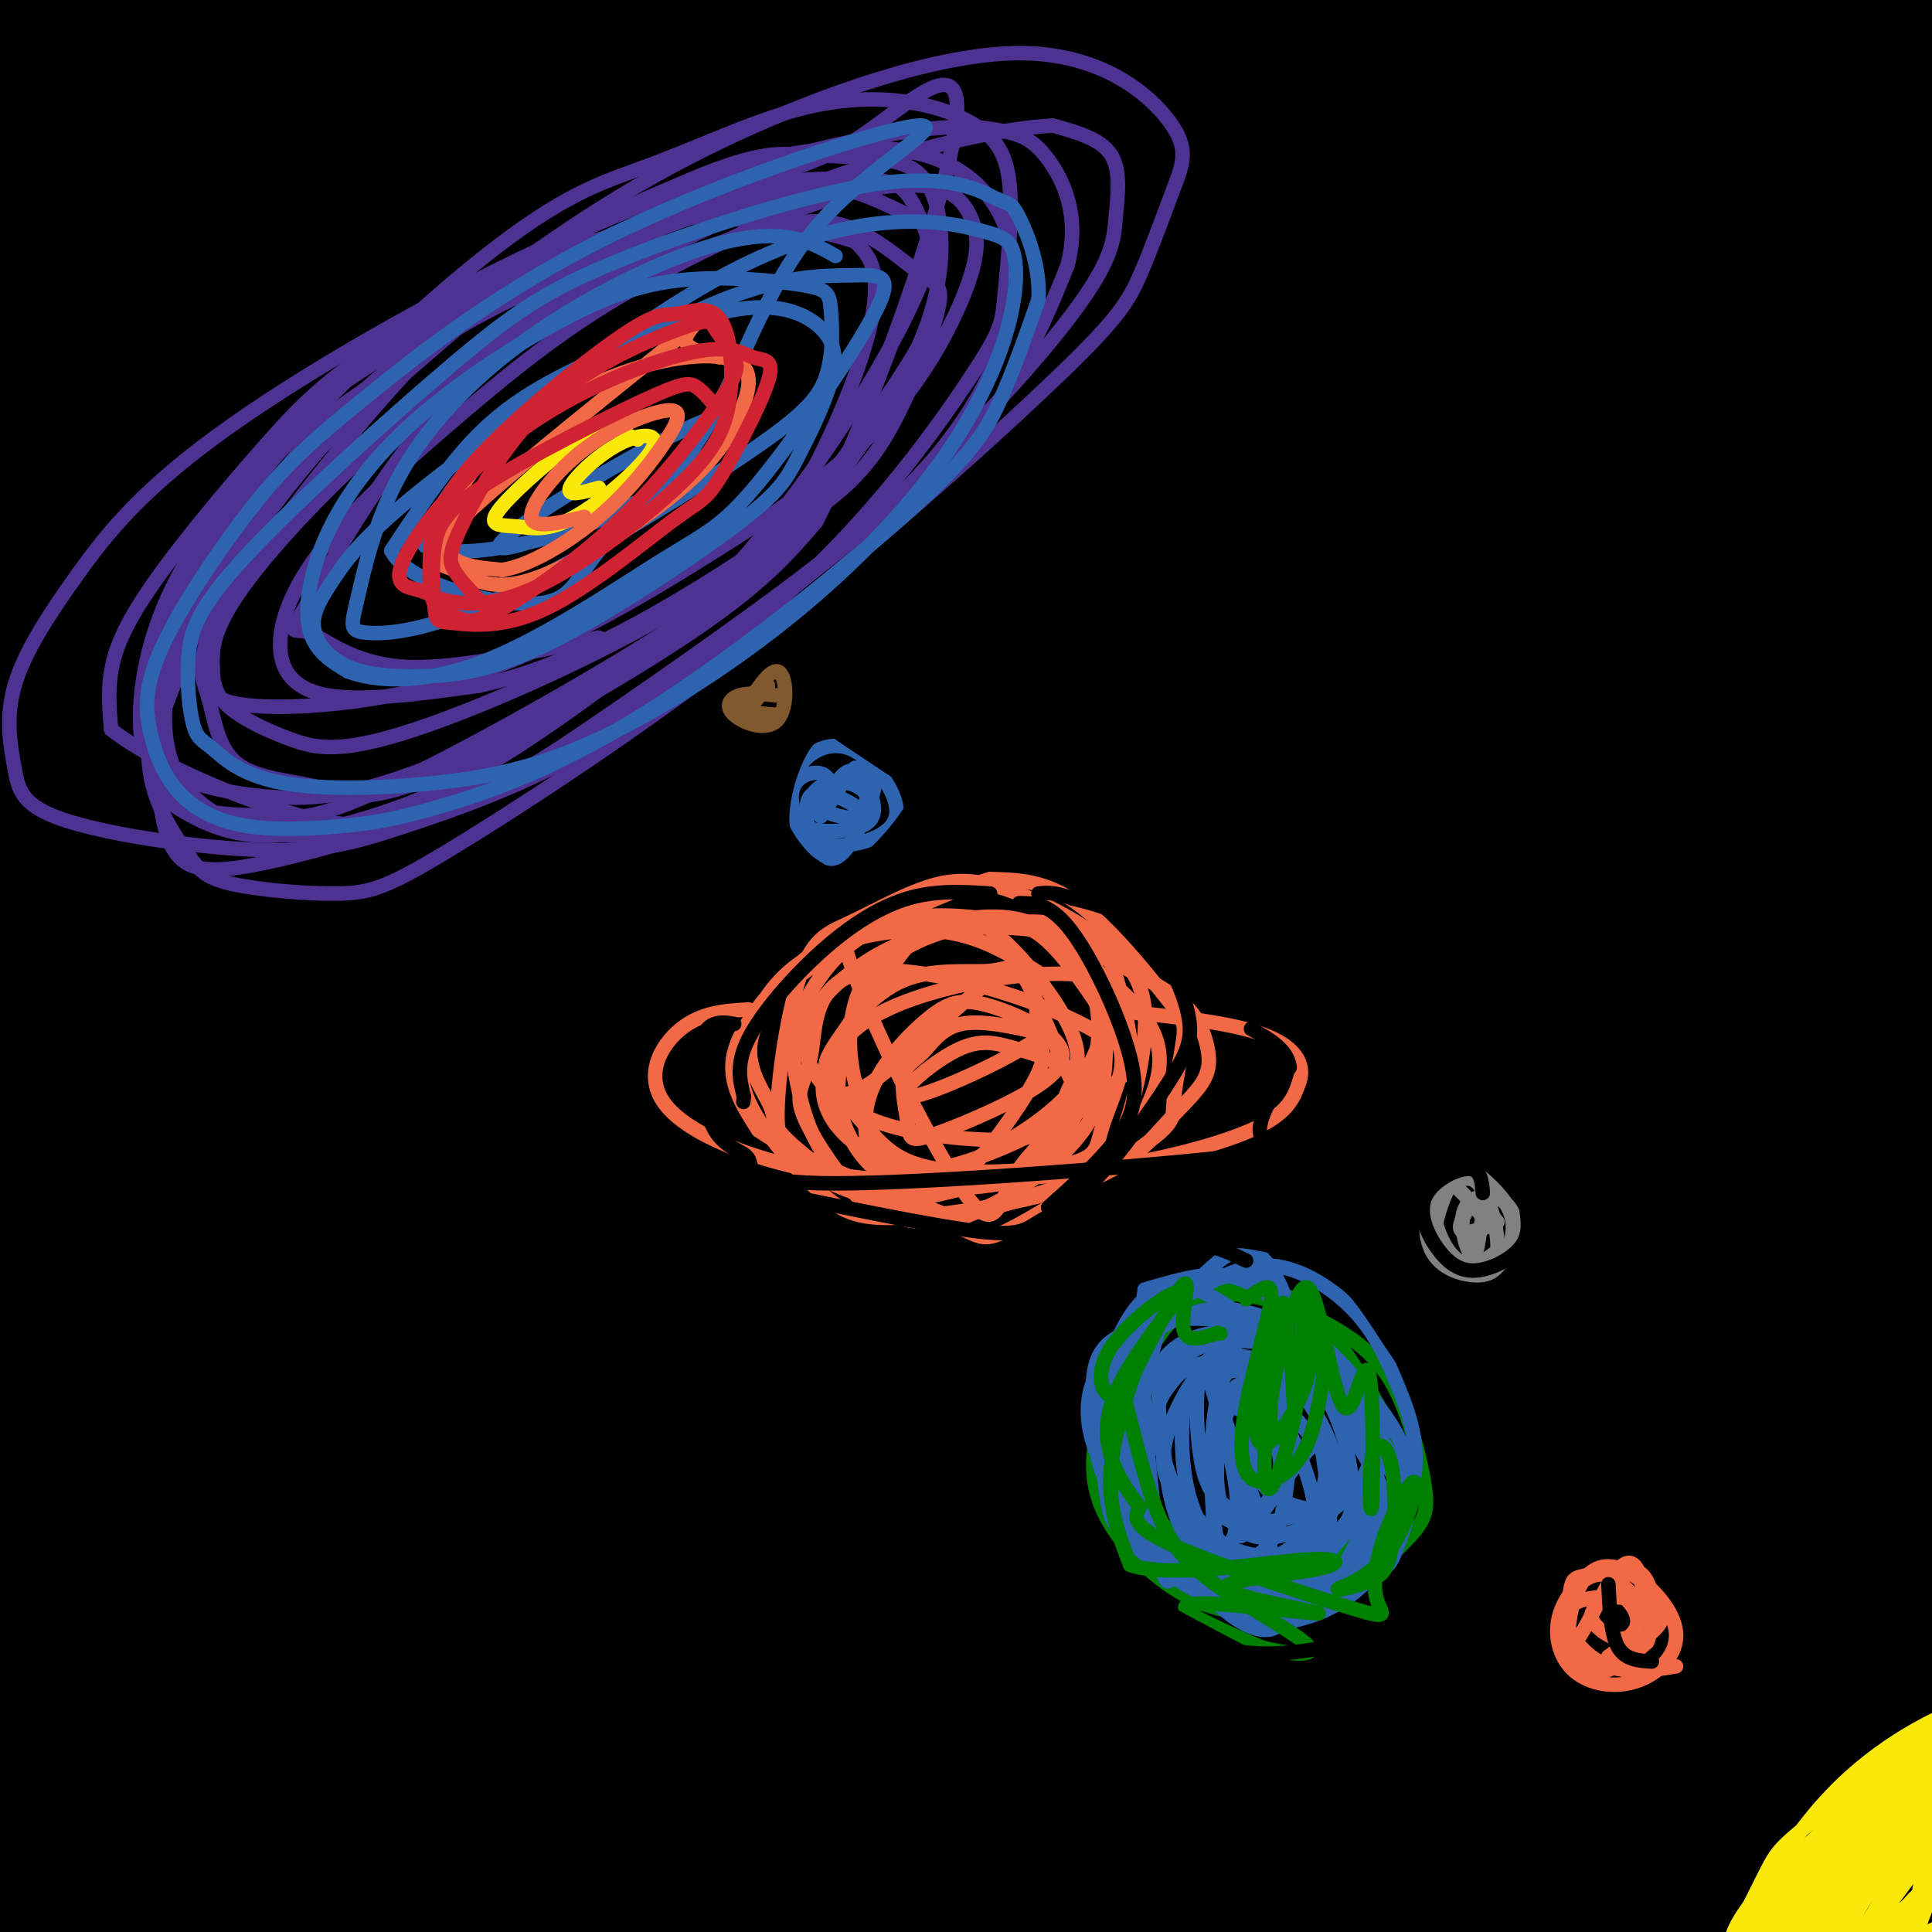 <svg viewBox='0 0 400 400' version='1.1' xmlns='http://www.w3.org/2000/svg' xmlns:xlink='http://www.w3.org/1999/xlink'><g fill='none' stroke='rgb(0,0,0)' stroke-width='28' stroke-linecap='round' stroke-linejoin='round'><path d='M21,24c0.000,0.000 11.000,-8.000 11,-8'/><path d='M18,30c-4.763,3.657 -9.526,7.315 -10,5c-0.474,-2.315 3.341,-10.601 11,-19c7.659,-8.399 19.162,-16.910 16,-13c-3.162,3.910 -20.991,20.243 -30,28c-9.009,7.757 -9.200,6.940 -10,5c-0.800,-1.940 -2.209,-5.003 2,-11c4.209,-5.997 14.037,-14.927 11,-12c-3.037,2.927 -18.938,17.712 -24,19c-5.062,1.288 0.714,-10.923 9,-21c8.286,-10.077 19.082,-18.022 18,-14c-1.082,4.022 -14.041,20.011 -27,36'/><path d='M-16,33c2.685,-1.374 22.897,-22.809 37,-33c14.103,-10.191 22.097,-9.139 32,-15c9.903,-5.861 21.713,-18.637 1,6c-20.713,24.637 -73.951,86.686 -66,87c7.951,0.314 77.089,-61.106 98,-80c20.911,-18.894 -6.405,4.740 -35,35c-28.595,30.260 -58.468,67.147 -49,60c9.468,-7.147 58.277,-58.328 83,-83c24.723,-24.672 25.362,-22.836 26,-21'/><path d='M111,-11c-29.343,33.485 -115.701,127.699 -135,148c-19.299,20.301 28.460,-33.310 79,-80c50.540,-46.690 103.861,-86.459 108,-86c4.139,0.459 -40.905,41.145 -79,81c-38.095,39.855 -69.242,78.879 -92,105c-22.758,26.121 -37.127,39.340 -3,4c34.127,-35.340 116.751,-119.240 124,-120c7.249,-0.760 -60.875,81.620 -129,164'/><path d='M-16,205c-24.155,29.736 -20.044,22.077 -7,6c13.044,-16.077 35.020,-40.571 67,-76c31.980,-35.429 73.963,-81.794 65,-63c-8.963,18.794 -68.873,102.748 -101,147c-32.127,44.252 -36.471,48.804 -33,41c3.471,-7.804 14.756,-27.962 26,-44c11.244,-16.038 22.447,-27.955 41,-51c18.553,-23.045 44.458,-57.216 25,-24c-19.458,33.216 -84.277,133.821 -97,154c-12.723,20.179 26.652,-40.067 50,-72c23.348,-31.933 30.671,-35.552 37,-39c6.329,-3.448 11.665,-6.724 17,-10'/><path d='M74,174c-20.466,40.914 -80.129,148.199 -90,172c-9.871,23.801 30.052,-35.880 59,-76c28.948,-40.120 46.922,-60.677 29,-28c-17.922,32.677 -71.741,118.589 -90,146c-18.259,27.411 -0.959,-3.678 24,-40c24.959,-36.322 57.578,-77.876 56,-72c-1.578,5.876 -37.354,59.182 -55,85c-17.646,25.818 -17.163,24.147 -20,27c-2.837,2.853 -8.995,10.230 -8,4c0.995,-6.230 9.141,-26.066 21,-48c11.859,-21.934 27.429,-45.967 43,-70'/><path d='M43,274c8.384,-16.332 7.846,-22.163 8,-27c0.154,-4.837 1.002,-8.680 -14,6c-15.002,14.680 -45.853,47.884 -60,63c-14.147,15.116 -11.590,12.143 -6,1c5.590,-11.143 14.212,-30.456 32,-57c17.788,-26.544 44.740,-60.318 53,-72c8.260,-11.682 -2.174,-1.271 -26,31c-23.826,32.271 -61.045,86.402 -62,94c-0.955,7.598 34.352,-31.339 55,-52c20.648,-20.661 26.635,-23.047 33,-24c6.365,-0.953 13.108,-0.472 23,-11c9.892,-10.528 22.932,-32.065 1,6c-21.932,38.065 -78.838,135.733 -96,167c-17.162,31.267 5.419,-3.866 28,-39'/><path d='M12,360c22.590,-26.107 65.064,-71.875 73,-80c7.936,-8.125 -18.666,21.393 -43,53c-24.334,31.607 -46.399,65.304 -47,68c-0.601,2.696 20.262,-25.608 51,-63c30.738,-37.392 71.350,-83.870 58,-59c-13.350,24.870 -80.661,121.089 -87,134c-6.339,12.911 48.293,-57.485 83,-99c34.707,-41.515 49.488,-54.147 38,-34c-11.488,20.147 -49.244,73.074 -87,126'/><path d='M51,406c-4.625,9.343 27.313,-30.298 59,-66c31.687,-35.702 63.122,-67.465 43,-39c-20.122,28.465 -91.801,117.160 -79,111c12.801,-6.160 110.082,-107.173 118,-108c7.918,-0.827 -73.527,98.531 -82,115c-8.473,16.469 56.027,-49.951 91,-84c34.973,-34.049 40.421,-35.728 35,-26c-5.421,9.728 -21.710,30.864 -38,52'/><path d='M198,361c-18.874,24.301 -47.061,59.054 -43,58c4.061,-1.054 40.368,-37.915 68,-61c27.632,-23.085 46.587,-32.395 65,-47c18.413,-14.605 36.282,-34.506 6,-3c-30.282,31.506 -108.716,114.418 -106,119c2.716,4.582 86.581,-69.167 125,-100c38.419,-30.833 31.391,-18.749 37,-22c5.609,-3.251 23.856,-21.837 1,3c-22.856,24.837 -86.816,93.096 -105,114c-18.184,20.904 9.408,-5.548 37,-32'/><path d='M283,390c33.972,-29.330 100.403,-86.656 94,-72c-6.403,14.656 -85.639,101.296 -100,118c-14.361,16.704 36.154,-36.526 60,-60c23.846,-23.474 21.022,-17.193 37,-29c15.978,-11.807 50.756,-41.703 36,-21c-14.756,20.703 -79.048,92.006 -94,108c-14.952,15.994 19.436,-23.321 42,-45c22.564,-21.679 33.306,-25.721 46,-34c12.694,-8.279 27.341,-20.794 18,-9c-9.341,11.794 -42.671,47.897 -76,84'/><path d='M346,430c-3.945,4.950 24.193,-24.676 48,-46c23.807,-21.324 43.282,-34.346 32,-23c-11.282,11.346 -53.321,47.061 -68,56c-14.679,8.939 -1.999,-8.899 19,-33c20.999,-24.101 50.316,-54.465 64,-69c13.684,-14.535 11.737,-13.242 8,-13c-3.737,0.242 -9.262,-0.569 -14,0c-4.738,0.569 -8.690,2.516 -29,17c-20.310,14.484 -56.978,41.505 -73,52c-16.022,10.495 -11.396,4.464 -11,2c0.396,-2.464 -3.437,-1.360 -1,-8c2.437,-6.640 11.145,-21.022 14,-28c2.855,-6.978 -0.142,-6.551 20,-27c20.142,-20.449 63.423,-61.775 76,-77c12.577,-15.225 -5.549,-4.350 -27,12c-21.451,16.350 -46.225,38.175 -71,60'/><path d='M333,305c-22.476,20.254 -43.166,40.887 -34,31c9.166,-9.887 48.189,-50.296 67,-68c18.811,-17.704 17.412,-12.704 38,-28c20.588,-15.296 63.165,-50.886 41,-21c-22.165,29.886 -109.070,125.250 -133,151c-23.930,25.750 15.116,-18.113 37,-41c21.884,-22.887 26.607,-24.798 45,-39c18.393,-14.202 50.456,-40.695 35,-23c-15.456,17.695 -78.432,79.578 -103,100c-24.568,20.422 -10.730,-0.617 17,-30c27.730,-29.383 69.351,-67.109 82,-80c12.649,-12.891 -3.676,-0.945 -20,11'/><path d='M405,268c-24.834,21.701 -76.920,70.452 -99,90c-22.080,19.548 -14.155,9.892 -8,0c6.155,-9.892 10.541,-20.019 18,-34c7.459,-13.981 17.992,-31.816 45,-57c27.008,-25.184 70.490,-57.718 79,-66c8.510,-8.282 -17.951,7.687 -44,26c-26.049,18.313 -51.687,38.970 -81,66c-29.313,27.030 -62.301,60.432 -61,58c1.301,-2.432 36.892,-40.700 65,-68c28.108,-27.300 48.733,-43.634 76,-62c27.267,-18.366 61.174,-38.763 66,-42c4.826,-3.237 -19.431,10.688 -36,20c-16.569,9.312 -25.452,14.011 -61,46c-35.548,31.989 -97.763,91.266 -124,116c-26.237,24.734 -16.496,14.924 -5,1c11.496,-13.924 24.748,-31.962 38,-50'/><path d='M273,312c27.247,-29.645 76.363,-78.757 115,-110c38.637,-31.243 66.793,-44.618 62,-41c-4.793,3.618 -42.535,24.229 -64,35c-21.465,10.771 -26.653,11.703 -71,56c-44.347,44.297 -127.854,131.961 -136,137c-8.146,5.039 59.068,-72.546 97,-113c37.932,-40.454 46.583,-43.777 58,-52c11.417,-8.223 25.601,-21.347 54,-40c28.399,-18.653 71.014,-42.835 59,-33c-12.014,9.835 -78.657,53.687 -127,90c-48.343,36.313 -78.388,65.087 -94,79c-15.612,13.913 -16.793,12.966 -21,16c-4.207,3.034 -11.440,10.047 -5,0c6.440,-10.047 26.554,-37.156 50,-63c23.446,-25.844 50.223,-50.422 77,-75'/><path d='M327,198c30.995,-25.625 69.981,-52.189 106,-75c36.019,-22.811 69.070,-41.869 32,-15c-37.070,26.869 -144.262,99.666 -201,141c-56.738,41.334 -63.021,51.204 -66,56c-2.979,4.796 -2.654,4.517 9,-6c11.654,-10.517 34.637,-31.273 57,-52c22.363,-20.727 44.107,-41.426 88,-70c43.893,-28.574 109.935,-65.022 112,-66c2.065,-0.978 -59.849,33.513 -121,75c-61.151,41.487 -121.540,89.969 -154,116c-32.460,26.031 -36.991,29.610 -22,12c14.991,-17.610 49.503,-56.411 74,-81c24.497,-24.589 38.980,-34.966 56,-48c17.020,-13.034 36.577,-28.724 62,-46c25.423,-17.276 56.711,-36.138 88,-55'/><path d='M447,84c3.986,-2.057 -30.049,20.302 -49,33c-18.951,12.698 -22.818,15.737 -73,58c-50.182,42.263 -146.679,123.750 -170,142c-23.321,18.250 26.534,-26.738 66,-62c39.466,-35.262 68.543,-60.799 103,-87c34.457,-26.201 74.295,-53.064 104,-71c29.705,-17.936 49.279,-26.943 44,-24c-5.279,2.943 -35.411,17.837 -67,35c-31.589,17.163 -64.636,36.596 -118,76c-53.364,39.404 -127.045,98.780 -133,100c-5.955,1.220 55.816,-55.714 97,-93c41.184,-37.286 61.780,-54.923 97,-79c35.220,-24.077 85.063,-54.593 102,-65c16.937,-10.407 0.969,-0.703 -15,9'/><path d='M435,56c-33.443,22.234 -109.551,73.321 -178,125c-68.449,51.679 -129.240,103.952 -132,104c-2.760,0.048 52.512,-52.127 90,-86c37.488,-33.873 57.193,-49.443 79,-66c21.807,-16.557 45.715,-34.099 82,-57c36.285,-22.901 84.947,-51.159 69,-41c-15.947,10.159 -96.502,58.735 -133,80c-36.498,21.265 -28.937,15.217 -70,49c-41.063,33.783 -130.749,107.395 -134,106c-3.251,-1.395 79.933,-77.797 132,-122c52.067,-44.203 73.018,-56.209 90,-67c16.982,-10.791 29.995,-20.369 50,-32c20.005,-11.631 47.003,-25.316 74,-39'/><path d='M454,10c-22.563,15.656 -115.970,74.296 -159,101c-43.030,26.704 -35.682,21.470 -74,54c-38.318,32.530 -122.302,102.822 -135,110c-12.698,7.178 45.891,-48.758 87,-86c41.109,-37.242 64.739,-55.790 83,-71c18.261,-15.210 31.154,-27.081 72,-53c40.846,-25.919 109.645,-65.885 107,-65c-2.645,0.885 -76.734,42.623 -165,107c-88.266,64.377 -190.709,151.394 -201,158c-10.291,6.606 71.572,-67.198 116,-106c44.428,-38.802 51.423,-42.600 67,-54c15.577,-11.400 39.736,-30.400 67,-49c27.264,-18.600 57.632,-36.800 88,-55'/><path d='M407,1c-1.053,-0.763 -47.685,24.831 -91,52c-43.315,27.169 -83.313,55.914 -125,87c-41.687,31.086 -85.061,64.512 -108,82c-22.939,17.488 -25.441,19.039 -7,1c18.441,-18.039 57.824,-55.667 84,-79c26.176,-23.333 39.145,-32.372 62,-48c22.855,-15.628 55.598,-37.844 105,-67c49.402,-29.156 115.464,-65.252 58,-26c-57.464,39.252 -238.454,153.851 -304,194c-65.546,40.149 -15.647,5.848 22,-24c37.647,-29.848 63.042,-55.242 98,-84c34.958,-28.758 79.479,-60.879 124,-93'/><path d='M325,-4c12.374,-11.004 -18.691,7.986 -86,57c-67.309,49.014 -170.862,128.050 -182,132c-11.138,3.950 70.140,-67.188 130,-114c59.860,-46.812 98.301,-69.298 105,-74c6.699,-4.702 -18.345,8.381 -28,13c-9.655,4.619 -3.922,0.773 -46,29c-42.078,28.227 -131.967,88.526 -165,109c-33.033,20.474 -9.211,1.124 18,-24c27.211,-25.124 57.809,-56.023 90,-82c32.191,-25.977 65.974,-47.032 75,-54c9.026,-6.968 -6.707,0.152 -34,17c-27.293,16.848 -66.147,43.424 -105,70'/><path d='M97,75c-28.906,17.816 -48.670,27.357 -54,28c-5.330,0.643 3.776,-7.613 8,-13c4.224,-5.387 3.567,-7.906 37,-33c33.433,-25.094 100.956,-72.762 100,-72c-0.956,0.762 -70.390,49.956 -102,72c-31.610,22.044 -25.394,16.940 -12,5c13.394,-11.940 33.966,-30.714 52,-44c18.034,-13.286 33.528,-21.082 41,-25c7.472,-3.918 6.920,-3.957 12,-7c5.080,-3.043 15.791,-9.088 -5,9c-20.791,18.088 -73.083,60.311 -71,65c2.083,4.689 58.542,-28.155 115,-61'/><path d='M218,-1c25.419,-12.855 31.466,-14.493 3,10c-28.466,24.493 -91.445,75.117 -111,89c-19.555,13.883 4.315,-8.975 52,-41c47.685,-32.025 119.186,-73.217 125,-72c5.814,1.217 -54.060,44.844 -92,73c-37.940,28.156 -53.945,40.840 -25,25c28.945,-15.840 102.841,-60.205 139,-81c36.159,-20.795 34.581,-18.022 45,-21c10.419,-2.978 32.834,-11.708 21,-2c-11.834,9.708 -57.917,37.854 -104,66'/><path d='M271,45c-17.468,11.504 -9.136,7.264 -7,5c2.136,-2.264 -1.922,-2.551 23,-14c24.922,-11.449 78.824,-34.058 93,-40c14.176,-5.942 -11.376,4.785 -26,12c-14.624,7.215 -18.321,10.919 -17,13c1.321,2.081 7.661,2.541 14,3'/></g>
<g fill='none' stroke='rgb(77,50,146)' stroke-width='3' stroke-linecap='round' stroke-linejoin='round'><path d='M138,54c-1.206,-1.343 -2.412,-2.686 -9,-1c-6.588,1.686 -18.557,6.401 -29,12c-10.443,5.599 -19.361,12.084 -25,16c-5.639,3.916 -8.000,5.265 -15,15c-7.000,9.735 -18.639,27.856 -24,39c-5.361,11.144 -4.445,15.311 -4,19c0.445,3.689 0.420,6.898 1,9c0.580,2.102 1.764,3.095 5,5c3.236,1.905 8.525,4.721 16,5c7.475,0.279 17.137,-1.979 26,-5c8.863,-3.021 16.928,-6.807 28,-14c11.072,-7.193 25.152,-17.795 35,-26c9.848,-8.205 15.464,-14.014 21,-23c5.536,-8.986 10.990,-21.150 14,-30c3.010,-8.850 3.574,-14.386 3,-18c-0.574,-3.614 -2.287,-5.307 -4,-7'/><path d='M177,50c-6.923,-2.376 -22.230,-4.816 -31,-5c-8.770,-0.184 -11.002,1.887 -15,3c-3.998,1.113 -9.760,1.267 -21,7c-11.240,5.733 -27.956,17.045 -37,23c-9.044,5.955 -10.415,6.551 -16,13c-5.585,6.449 -15.384,18.749 -21,30c-5.616,11.251 -7.048,21.452 -7,28c0.048,6.548 1.578,9.442 8,12c6.422,2.558 17.738,4.780 28,4c10.262,-0.780 19.471,-4.562 26,-7c6.529,-2.438 10.380,-3.530 19,-8c8.620,-4.470 22.011,-12.317 35,-25c12.989,-12.683 25.577,-30.202 34,-44c8.423,-13.798 12.680,-23.874 14,-29c1.320,-5.126 -0.299,-5.303 -4,-7c-3.701,-1.697 -9.486,-4.913 -15,-6c-5.514,-1.087 -10.757,-0.043 -16,1'/><path d='M158,40c-11.868,3.562 -33.537,11.966 -44,16c-10.463,4.034 -9.719,3.697 -17,10c-7.281,6.303 -22.587,19.244 -32,28c-9.413,8.756 -12.935,13.325 -17,19c-4.065,5.675 -8.674,12.454 -12,21c-3.326,8.546 -5.369,18.859 -4,25c1.369,6.141 6.152,8.110 11,9c4.848,0.890 9.763,0.701 14,1c4.237,0.299 7.797,1.087 23,-6c15.203,-7.087 42.049,-22.049 59,-33c16.951,-10.951 24.007,-17.890 32,-28c7.993,-10.110 16.923,-23.391 21,-35c4.077,-11.609 3.302,-21.545 1,-27c-2.302,-5.455 -6.131,-6.430 -11,-7c-4.869,-0.570 -10.779,-0.735 -16,-1c-5.221,-0.265 -9.754,-0.630 -25,6c-15.246,6.630 -41.207,20.254 -57,30c-15.793,9.746 -21.419,15.612 -28,23c-6.581,7.388 -14.118,16.297 -20,24c-5.882,7.703 -10.109,14.201 -12,20c-1.891,5.799 -1.445,10.900 -1,16'/><path d='M23,151c8.644,7.000 30.754,16.502 44,19c13.246,2.498 17.628,-2.006 22,-4c4.372,-1.994 8.735,-1.478 22,-8c13.265,-6.522 35.434,-20.081 53,-36c17.566,-15.919 30.531,-34.199 37,-44c6.469,-9.801 6.442,-11.122 7,-17c0.558,-5.878 1.700,-16.314 1,-23c-0.700,-6.686 -3.243,-9.623 -7,-12c-3.757,-2.377 -8.727,-4.195 -15,-5c-6.273,-0.805 -13.849,-0.597 -23,2c-9.151,2.597 -19.876,7.585 -29,11c-9.124,3.415 -16.647,5.259 -32,17c-15.353,11.741 -38.537,33.379 -52,51c-13.463,17.621 -17.203,31.224 -19,41c-1.797,9.776 -1.649,15.724 0,21c1.649,5.276 4.798,9.880 7,13c2.202,3.120 3.458,4.754 9,6c5.542,1.246 15.372,2.102 22,2c6.628,-0.102 10.055,-1.161 23,-9c12.945,-7.839 35.408,-22.457 56,-38c20.592,-15.543 39.312,-32.012 51,-46c11.688,-13.988 16.344,-25.494 21,-37'/><path d='M221,55c2.748,-10.369 -0.883,-17.793 -4,-22c-3.117,-4.207 -5.720,-5.197 -10,-6c-4.280,-0.803 -10.238,-1.420 -24,1c-13.762,2.420 -35.328,7.875 -61,19c-25.672,11.125 -55.451,27.918 -74,41c-18.549,13.082 -25.868,22.451 -32,31c-6.132,8.549 -11.076,16.277 -13,23c-1.924,6.723 -0.828,12.441 0,17c0.828,4.559 1.387,7.959 11,11c9.613,3.041 28.282,5.725 41,6c12.718,0.275 19.487,-1.857 29,-5c9.513,-3.143 21.769,-7.296 36,-15c14.231,-7.704 30.436,-18.961 49,-34c18.564,-15.039 39.485,-33.862 51,-45c11.515,-11.138 13.623,-14.590 16,-20c2.377,-5.410 5.023,-12.779 7,-18c1.977,-5.221 3.285,-8.296 -1,-14c-4.285,-5.704 -14.164,-14.037 -31,-14c-16.836,0.037 -40.629,8.445 -59,17c-18.371,8.555 -31.320,17.256 -41,24c-9.680,6.744 -16.089,11.529 -24,19c-7.911,7.471 -17.322,17.627 -25,27c-7.678,9.373 -13.622,17.964 -18,26c-4.378,8.036 -7.189,15.518 -10,23'/><path d='M34,147c-1.858,9.225 -1.504,20.786 1,27c2.504,6.214 7.159,7.081 18,5c10.841,-2.081 27.867,-7.110 40,-12c12.133,-4.890 19.372,-9.643 33,-19c13.628,-9.357 33.646,-23.320 47,-34c13.354,-10.680 20.044,-18.078 25,-25c4.956,-6.922 8.179,-13.370 10,-20c1.821,-6.630 2.240,-13.444 1,-19c-1.240,-5.556 -4.138,-9.854 -8,-13c-3.862,-3.146 -8.687,-5.141 -15,-6c-6.313,-0.859 -14.112,-0.584 -23,1c-8.888,1.584 -18.864,4.475 -29,9c-10.136,4.525 -20.431,10.684 -31,18c-10.569,7.316 -21.413,15.789 -31,25c-9.587,9.211 -17.918,19.161 -24,28c-6.082,8.839 -9.916,16.567 -12,24c-2.084,7.433 -2.419,14.572 -1,20c1.419,5.428 4.592,9.144 9,12c4.408,2.856 10.049,4.853 17,5c6.951,0.147 15.210,-1.556 22,-3c6.790,-1.444 12.112,-2.630 28,-12c15.888,-9.370 42.343,-26.925 64,-45c21.657,-18.075 38.516,-36.670 47,-48c8.484,-11.330 8.592,-15.397 9,-20c0.408,-4.603 1.117,-9.744 -1,-13c-2.117,-3.256 -7.058,-4.628 -12,-6'/><path d='M218,26c-10.276,0.457 -29.967,4.598 -52,13c-22.033,8.402 -46.407,21.065 -67,36c-20.593,14.935 -37.406,32.141 -46,43c-8.594,10.859 -8.968,15.369 -9,19c-0.032,3.631 0.277,6.383 3,9c2.723,2.617 7.858,5.100 13,7c5.142,1.900 10.289,3.218 26,-2c15.711,-5.218 41.986,-16.973 59,-28c17.014,-11.027 24.768,-21.327 31,-30c6.232,-8.673 10.942,-15.720 14,-21c3.058,-5.280 4.465,-8.792 4,-14c-0.465,-5.208 -2.802,-12.110 -5,-16c-2.198,-3.890 -4.256,-4.767 -11,-5c-6.744,-0.233 -18.172,0.179 -29,3c-10.828,2.821 -21.055,8.051 -30,12c-8.945,3.949 -16.610,6.616 -30,20c-13.390,13.384 -32.507,37.485 -41,51c-8.493,13.515 -6.362,16.445 -5,21c1.362,4.555 1.956,10.734 6,14c4.044,3.266 11.538,3.618 17,5c5.462,1.382 8.894,3.795 23,-2c14.106,-5.795 38.888,-19.799 54,-30c15.112,-10.201 20.556,-16.601 26,-23'/><path d='M169,108c11.513,-22.497 27.296,-67.241 29,-83c1.704,-15.759 -10.672,-2.533 -21,4c-10.328,6.533 -18.608,6.372 -36,16c-17.392,9.628 -43.896,29.043 -62,45c-18.104,15.957 -27.808,28.455 -32,36c-4.192,7.545 -2.872,10.138 -3,13c-0.128,2.862 -1.702,5.995 7,7c8.702,1.005 27.681,-0.117 46,-6c18.319,-5.883 35.976,-16.525 48,-24c12.024,-7.475 18.413,-11.783 25,-17c6.587,-5.217 13.371,-11.345 19,-19c5.629,-7.655 10.104,-16.838 12,-23c1.896,-6.162 1.213,-9.302 0,-12c-1.213,-2.698 -2.955,-4.952 -7,-6c-4.045,-1.048 -10.392,-0.889 -18,1c-7.608,1.889 -16.478,5.508 -26,10c-9.522,4.492 -19.697,9.858 -29,16c-9.303,6.142 -17.736,13.060 -27,21c-9.264,7.940 -19.359,16.901 -26,25c-6.641,8.099 -9.826,15.334 -10,21c-0.174,5.666 2.665,9.762 10,11c7.335,1.238 19.168,-0.381 31,-2'/><path d='M99,142c10.589,-2.226 21.560,-6.792 33,-13c11.440,-6.208 23.348,-14.058 32,-20c8.652,-5.942 14.046,-9.976 19,-18c4.954,-8.024 9.466,-20.038 11,-26c1.534,-5.962 0.090,-5.873 -3,-8c-3.090,-2.127 -7.825,-6.471 -13,-9c-5.175,-2.529 -10.790,-3.243 -22,0c-11.210,3.243 -28.015,10.444 -41,18c-12.985,7.556 -22.151,15.467 -31,27c-8.849,11.533 -17.382,26.689 -21,33c-3.618,6.311 -2.320,3.776 1,5c3.320,1.224 8.663,6.207 19,7c10.337,0.793 25.669,-2.603 41,-6'/></g>
<g fill='none' stroke='rgb(45,99,175)' stroke-width='3' stroke-linecap='round' stroke-linejoin='round'><path d='M173,53c-3.087,-1.764 -6.175,-3.529 -11,-4c-4.825,-0.471 -11.388,0.351 -21,4c-9.612,3.649 -22.275,10.126 -33,18c-10.725,7.874 -19.514,17.146 -25,27c-5.486,9.854 -7.669,20.290 -9,26c-1.331,5.710 -1.810,6.694 2,7c3.810,0.306 11.908,-0.067 27,-7c15.092,-6.933 37.178,-20.427 50,-29c12.822,-8.573 16.380,-12.226 18,-17c1.620,-4.774 1.303,-10.669 1,-14c-0.303,-3.331 -0.590,-4.097 -6,-5c-5.410,-0.903 -15.943,-1.945 -25,-1c-9.057,0.945 -16.640,3.875 -26,9c-9.360,5.125 -20.499,12.446 -29,20c-8.501,7.554 -14.366,15.341 -18,23c-3.634,7.659 -5.038,15.188 -4,20c1.038,4.812 4.519,6.906 8,9'/><path d='M72,139c5.555,2.097 15.443,2.839 28,-2c12.557,-4.839 27.784,-15.258 37,-21c9.216,-5.742 12.420,-6.805 20,-16c7.580,-9.195 19.537,-26.521 24,-35c4.463,-8.479 1.433,-8.109 -5,-8c-6.433,0.109 -16.269,-0.041 -33,8c-16.731,8.041 -40.356,24.275 -54,35c-13.644,10.725 -17.307,15.941 -20,20c-2.693,4.059 -4.416,6.963 -4,10c0.416,3.037 2.971,6.209 7,8c4.029,1.791 9.532,2.202 16,2c6.468,-0.202 13.900,-1.017 26,-7c12.100,-5.983 28.868,-17.136 38,-24c9.132,-6.864 10.627,-9.440 13,-14c2.373,-4.560 5.623,-11.104 7,-16c1.377,-4.896 0.880,-8.143 -2,-11c-2.880,-2.857 -8.143,-5.322 -17,-4c-8.857,1.322 -21.308,6.433 -31,11c-9.692,4.567 -16.626,8.591 -23,15c-6.374,6.409 -12.187,15.205 -18,24'/><path d='M81,114c3.232,6.619 20.311,11.168 29,11c8.689,-0.168 8.988,-5.053 14,-11c5.012,-5.947 14.736,-12.957 22,-25c7.264,-12.043 12.070,-29.119 23,-42c10.930,-12.881 27.986,-21.569 21,-21c-6.986,0.569 -38.015,10.393 -62,22c-23.985,11.607 -40.925,24.997 -52,34c-11.075,9.003 -16.284,13.618 -23,22c-6.716,8.382 -14.939,20.531 -19,29c-4.061,8.469 -3.960,13.258 -3,18c0.960,4.742 2.781,9.436 6,13c3.219,3.564 7.838,5.997 14,7c6.162,1.003 13.867,0.576 20,0c6.133,-0.576 10.693,-1.301 20,-4c9.307,-2.699 23.361,-7.373 42,-19c18.639,-11.627 41.864,-30.207 55,-42c13.136,-11.793 16.182,-16.798 19,-23c2.818,-6.202 5.409,-13.601 8,-21'/><path d='M215,62c0.451,-6.960 -2.420,-13.860 -4,-17c-1.580,-3.140 -1.867,-2.521 -5,-4c-3.133,-1.479 -9.110,-5.058 -24,-3c-14.890,2.058 -38.692,9.753 -54,16c-15.308,6.247 -22.122,11.048 -35,22c-12.878,10.952 -31.821,28.056 -42,39c-10.179,10.944 -11.596,15.728 -12,21c-0.404,5.272 0.204,11.032 1,14c0.796,2.968 1.781,3.144 4,5c2.219,1.856 5.672,5.394 14,7c8.328,1.606 21.531,1.281 33,0c11.469,-1.281 21.206,-3.519 33,-9c11.794,-5.481 25.647,-14.205 38,-24c12.353,-9.795 23.205,-20.661 31,-31c7.795,-10.339 12.533,-20.152 15,-28c2.467,-7.848 2.664,-13.730 2,-17c-0.664,-3.270 -2.189,-3.926 -6,-5c-3.811,-1.074 -9.908,-2.566 -19,-2c-9.092,0.566 -21.179,3.191 -37,12c-15.821,8.809 -35.378,23.803 -46,34c-10.622,10.197 -12.311,15.599 -14,21'/><path d='M88,113c5.356,3.041 25.745,0.145 42,-8c16.255,-8.145 28.376,-21.539 19,-19c-9.376,2.539 -40.250,21.011 -45,26c-4.750,4.989 16.625,-3.506 38,-12'/></g>
<g fill='none' stroke='rgb(250,232,11)' stroke-width='3' stroke-linecap='round' stroke-linejoin='round'><path d='M132,91c-1.958,-0.925 -3.916,-1.850 -6,-2c-2.084,-0.150 -4.295,0.474 -9,4c-4.705,3.526 -11.904,9.952 -14,13c-2.096,3.048 0.911,2.717 4,3c3.089,0.283 6.262,1.181 12,-2c5.738,-3.181 14.043,-10.440 16,-14c1.957,-3.560 -2.435,-3.420 -7,-1c-4.565,2.420 -9.304,7.120 -10,9c-0.696,1.880 2.652,0.940 6,0'/></g>
<g fill='none' stroke='rgb(242,105,70)' stroke-width='3' stroke-linecap='round' stroke-linejoin='round'><path d='M149,74c-3.745,-0.932 -7.489,-1.863 -7,-4c0.489,-2.137 5.212,-5.478 -4,2c-9.212,7.478 -32.358,25.775 -42,35c-9.642,9.225 -5.781,9.376 -2,11c3.781,1.624 7.480,4.719 16,2c8.520,-2.719 21.860,-11.252 30,-18c8.140,-6.748 11.080,-11.709 13,-16c1.920,-4.291 2.820,-7.911 1,-10c-1.820,-2.089 -6.361,-2.648 -12,-2c-5.639,0.648 -12.378,2.504 -20,6c-7.622,3.496 -16.129,8.634 -22,15c-5.871,6.366 -9.106,13.962 -8,18c1.106,4.038 6.553,4.519 12,5'/><path d='M104,118c5.596,-0.863 13.584,-5.521 20,-11c6.416,-5.479 11.258,-11.777 14,-16c2.742,-4.223 3.385,-6.369 0,-6c-3.385,0.369 -10.796,3.253 -17,8c-6.204,4.747 -11.201,11.356 -11,14c0.201,2.644 5.601,1.322 11,0'/></g>
<g fill='none' stroke='rgb(207,34,51)' stroke-width='3' stroke-linecap='round' stroke-linejoin='round'><path d='M148,84c-1.327,-1.593 -2.654,-3.187 -4,-4c-1.346,-0.813 -2.712,-0.846 -11,3c-8.288,3.846 -23.498,11.572 -32,17c-8.502,5.428 -10.297,8.557 -11,13c-0.703,4.443 -0.313,10.200 0,13c0.313,2.800 0.550,2.644 4,3c3.450,0.356 10.112,1.223 19,-3c8.888,-4.223 20.001,-13.537 26,-18c5.999,-4.463 6.884,-4.074 10,-9c3.116,-4.926 8.462,-15.167 10,-20c1.538,-4.833 -0.732,-4.260 -3,-5c-2.268,-0.740 -4.533,-2.795 -13,-1c-8.467,1.795 -23.135,7.440 -35,16c-11.865,8.560 -20.925,20.035 -24,26c-3.075,5.965 -0.164,6.418 2,7c2.164,0.582 3.582,1.291 5,2'/><path d='M91,124c3.435,0.911 9.521,2.190 19,-2c9.479,-4.190 22.349,-13.848 30,-21c7.651,-7.152 10.082,-11.797 11,-18c0.918,-6.203 0.323,-13.965 -2,-17c-2.323,-3.035 -6.374,-1.343 -9,-1c-2.626,0.343 -3.827,-0.662 -12,5c-8.173,5.662 -23.318,17.992 -31,27c-7.682,9.008 -7.900,14.694 -8,19c-0.100,4.306 -0.083,7.233 1,9c1.083,1.767 3.233,2.373 5,3c1.767,0.627 3.153,1.276 9,-2c5.847,-3.276 16.155,-10.477 25,-19c8.845,-8.523 16.226,-18.369 20,-24c3.774,-5.631 3.940,-7.046 3,-9c-0.940,-1.954 -2.985,-4.447 -4,-6c-1.015,-1.553 -1.001,-2.165 -7,0c-5.999,2.165 -18.010,7.106 -27,15c-8.990,7.894 -14.959,18.741 -18,25c-3.041,6.259 -3.155,7.931 -2,10c1.155,2.069 3.577,4.534 6,7'/><path d='M100,125c1.000,1.167 0.500,0.583 0,0'/></g>
<g fill='none' stroke='rgb(250,232,11)' stroke-width='3' stroke-linecap='round' stroke-linejoin='round'><path d='M378,389c0.659,-2.688 1.318,-5.375 6,-9c4.682,-3.625 13.386,-8.187 13,-7c-0.386,1.187 -9.863,8.122 -15,14c-5.137,5.878 -5.933,10.699 -6,14c-0.067,3.301 0.595,5.081 4,0c3.405,-5.081 9.552,-17.022 12,-22c2.448,-4.978 1.198,-2.994 -4,3c-5.198,5.994 -14.342,15.998 -14,17c0.342,1.002 10.171,-6.999 20,-15'/><path d='M394,384c-0.248,3.354 -10.868,19.240 -10,19c0.868,-0.240 13.224,-16.606 13,-17c-0.224,-0.394 -13.029,15.183 -12,16c1.029,0.817 15.892,-13.126 17,-13c1.108,0.126 -11.541,14.322 -14,17c-2.459,2.678 5.270,-6.161 13,-15'/><path d='M401,391c-1.921,1.585 -13.222,13.046 -13,10c0.222,-3.046 11.968,-20.601 8,-19c-3.968,1.601 -23.651,22.357 -21,19c2.651,-3.357 27.637,-30.827 27,-31c-0.637,-0.173 -26.896,26.951 -37,37c-10.104,10.049 -4.052,3.025 2,-4'/><path d='M367,403c10.683,-9.975 36.391,-32.913 40,-39c3.609,-6.087 -14.881,4.675 -27,17c-12.119,12.325 -17.867,26.211 -17,26c0.867,-0.211 8.349,-14.518 20,-26c11.651,-11.482 27.472,-20.138 28,-20c0.528,0.138 -14.236,9.069 -29,18'/><path d='M382,379c-12.412,11.681 -28.942,31.883 -22,27c6.942,-4.883 37.356,-34.849 44,-43c6.644,-8.151 -10.482,5.515 -22,17c-11.518,11.485 -17.427,20.790 -21,23c-3.573,2.210 -4.808,-2.674 6,-14c10.808,-11.326 33.659,-29.093 42,-36c8.341,-6.907 2.170,-2.953 -4,1'/><path d='M405,354c-5.553,2.414 -17.434,7.950 -28,20c-10.566,12.050 -19.816,30.615 -21,33c-1.184,2.385 5.696,-11.411 9,-18c3.304,-6.589 3.030,-5.972 14,-15c10.970,-9.028 33.184,-27.700 28,-21c-5.184,6.700 -37.767,38.771 -45,45c-7.233,6.229 10.883,-13.386 29,-33'/><path d='M391,365c-4.869,4.510 -31.541,32.285 -30,33c1.541,0.715 31.295,-25.631 35,-25c3.705,0.631 -18.640,28.238 -20,29c-1.360,0.762 18.264,-25.322 21,-25c2.736,0.322 -11.417,27.048 -13,29c-1.583,1.952 9.405,-20.871 14,-29c4.595,-8.129 2.798,-1.565 1,5'/><path d='M399,382c-1.163,7.815 -4.570,24.854 -4,23c0.570,-1.854 5.117,-22.601 5,-23c-0.117,-0.399 -4.899,19.549 -5,22c-0.101,2.451 4.478,-12.594 7,-16c2.522,-3.406 2.988,4.829 1,10c-1.988,5.171 -6.431,7.279 -10,8c-3.569,0.721 -6.263,0.055 -8,-1c-1.737,-1.055 -2.517,-2.499 -2,-5c0.517,-2.501 2.332,-6.058 4,-8c1.668,-1.942 3.191,-2.269 4,-1c0.809,1.269 0.905,4.135 1,7'/><path d='M392,398c1.168,-0.544 3.589,-5.406 7,-7c3.411,-1.594 7.811,0.078 7,3c-0.811,2.922 -6.834,7.094 -9,6c-2.166,-1.094 -0.476,-7.456 1,-9c1.476,-1.544 2.738,1.728 4,5'/></g>
<g fill='none' stroke='rgb(242,105,70)' stroke-width='3' stroke-linecap='round' stroke-linejoin='round'><path d='M342,336c-3.201,-4.800 -6.401,-9.600 -10,-10c-3.599,-0.400 -7.596,3.598 -9,8c-1.404,4.402 -0.216,9.206 3,12c3.216,2.794 8.461,3.576 13,2c4.539,-1.576 8.374,-5.510 8,-10c-0.374,-4.490 -4.957,-9.535 -9,-12c-4.043,-2.465 -7.548,-2.352 -10,1c-2.452,3.352 -3.853,9.941 -3,14c0.853,4.059 3.958,5.588 7,5c3.042,-0.588 6.021,-3.294 9,-6'/><path d='M341,340c1.773,-4.096 1.705,-11.334 -1,-14c-2.705,-2.666 -8.047,-0.758 -11,0c-2.953,0.758 -3.517,0.365 -4,4c-0.483,3.635 -0.884,11.298 1,10c1.884,-1.298 6.055,-11.557 9,-15c2.945,-3.443 4.666,-0.069 5,4c0.334,4.069 -0.718,8.834 -3,10c-2.282,1.166 -5.794,-1.268 -7,-3c-1.206,-1.732 -0.107,-2.763 1,-4c1.107,-1.237 2.221,-2.679 4,-2c1.779,0.679 4.223,3.480 4,6c-0.223,2.520 -3.111,4.760 -6,7'/><path d='M333,343c2.683,-0.646 12.389,-5.761 11,-9c-1.389,-3.239 -13.874,-4.603 -18,-2c-4.126,2.603 0.107,9.172 5,12c4.893,2.828 10.447,1.914 16,1'/></g>
<g fill='none' stroke='rgb(0,128,0)' stroke-width='3' stroke-linecap='round' stroke-linejoin='round'><path d='M277,286c-1.821,-3.219 -3.642,-6.438 -7,-9c-3.358,-2.562 -8.252,-4.466 -14,-5c-5.748,-0.534 -12.351,0.301 -17,3c-4.649,2.699 -7.345,7.263 -9,11c-1.655,3.737 -2.268,6.646 -3,11c-0.732,4.354 -1.584,10.154 2,17c3.584,6.846 11.605,14.737 20,18c8.395,3.263 17.166,1.897 22,1c4.834,-0.897 5.732,-1.327 9,-4c3.268,-2.673 8.907,-7.590 12,-11c3.093,-3.410 3.641,-5.311 3,-10c-0.641,-4.689 -2.471,-12.164 -5,-18c-2.529,-5.836 -5.758,-10.033 -12,-14c-6.242,-3.967 -15.498,-7.705 -22,-8c-6.502,-0.295 -10.251,2.852 -14,6'/><path d='M242,274c-4.777,5.462 -9.720,16.116 -11,24c-1.280,7.884 1.101,12.996 3,16c1.899,3.004 3.315,3.900 5,6c1.685,2.100 3.639,5.405 8,8c4.361,2.595 11.130,4.479 18,2c6.870,-2.479 13.842,-9.320 19,-14c5.158,-4.680 8.502,-7.200 6,-15c-2.502,-7.800 -10.848,-20.881 -16,-27c-5.152,-6.119 -7.108,-5.275 -10,-6c-2.892,-0.725 -6.718,-3.019 -12,-1c-5.282,2.019 -12.019,8.351 -16,13c-3.981,4.649 -5.205,7.616 -5,12c0.205,4.384 1.838,10.185 3,14c1.162,3.815 1.851,5.642 6,9c4.149,3.358 11.757,8.245 19,9c7.243,0.755 14.122,-2.623 21,-6'/><path d='M280,318c4.289,-2.489 4.511,-5.711 4,-7c-0.511,-1.289 -1.756,-0.644 -3,0'/></g>
<g fill='none' stroke='rgb(45,99,175)' stroke-width='3' stroke-linecap='round' stroke-linejoin='round'><path d='M270,275c-2.355,-4.138 -4.711,-8.276 -8,-10c-3.289,-1.724 -7.512,-1.036 -11,0c-3.488,1.036 -6.242,2.418 -10,5c-3.758,2.582 -8.521,6.363 -10,14c-1.479,7.637 0.324,19.129 1,25c0.676,5.871 0.223,6.119 4,10c3.777,3.881 11.783,11.393 21,13c9.217,1.607 19.646,-2.693 25,-5c5.354,-2.307 5.634,-2.621 7,-6c1.366,-3.379 3.819,-9.823 3,-16c-0.819,-6.177 -4.910,-12.089 -10,-18c-5.090,-5.911 -11.178,-11.822 -16,-16c-4.822,-4.178 -8.378,-6.622 -13,-7c-4.622,-0.378 -10.311,1.311 -16,3'/><path d='M237,267c-1.920,12.589 1.282,42.560 3,54c1.718,11.440 1.954,4.349 6,3c4.046,-1.349 11.903,3.043 18,3c6.097,-0.043 10.433,-4.520 14,-9c3.567,-4.480 6.366,-8.964 6,-15c-0.366,-6.036 -3.895,-13.625 -6,-18c-2.105,-4.375 -2.785,-5.538 -7,-8c-4.215,-2.462 -11.965,-6.224 -19,-6c-7.035,0.224 -13.355,4.433 -17,8c-3.645,3.567 -4.616,6.490 -6,9c-1.384,2.510 -3.183,4.606 -2,11c1.183,6.394 5.346,17.087 11,23c5.654,5.913 12.798,7.047 17,8c4.202,0.953 5.463,1.725 10,-1c4.537,-2.725 12.350,-8.947 16,-15c3.650,-6.053 3.137,-11.937 1,-17c-2.137,-5.063 -5.896,-9.304 -11,-12c-5.104,-2.696 -11.552,-3.848 -18,-5'/><path d='M253,280c-5.725,3.143 -11.039,13.501 -12,20c-0.961,6.499 2.430,9.140 5,12c2.570,2.860 4.320,5.938 8,8c3.680,2.062 9.289,3.107 14,1c4.711,-2.107 8.523,-7.365 9,-13c0.477,-5.635 -2.381,-11.647 -5,-16c-2.619,-4.353 -4.997,-7.048 -9,-8c-4.003,-0.952 -9.629,-0.163 -13,1c-3.371,1.163 -4.487,2.698 -5,7c-0.513,4.302 -0.422,11.370 1,17c1.422,5.630 4.177,9.823 6,12c1.823,2.177 2.714,2.340 5,2c2.286,-0.340 5.966,-1.182 8,-8c2.034,-6.818 2.421,-19.611 2,-25c-0.421,-5.389 -1.652,-3.374 -3,-2c-1.348,1.374 -2.814,2.107 -4,7c-1.186,4.893 -2.093,13.947 -3,23'/><path d='M257,318c2.779,-1.208 11.228,-15.730 15,-19c3.772,-3.270 2.869,4.710 2,9c-0.869,4.290 -1.703,4.889 -5,4c-3.297,-0.889 -9.056,-3.267 -9,-10c0.056,-6.733 5.926,-17.820 7,-23c1.074,-5.180 -2.649,-4.453 -7,-4c-4.351,0.453 -9.329,0.634 -13,2c-3.671,1.366 -6.035,3.919 -8,7c-1.965,3.081 -3.532,6.691 -4,11c-0.468,4.309 0.162,9.317 2,14c1.838,4.683 4.884,9.041 8,12c3.116,2.959 6.302,4.520 11,6c4.698,1.480 10.908,2.881 16,1c5.092,-1.881 9.066,-7.043 12,-10c2.934,-2.957 4.828,-3.710 2,-10c-2.828,-6.290 -10.377,-18.116 -15,-24c-4.623,-5.884 -6.321,-5.824 -9,-6c-2.679,-0.176 -6.340,-0.588 -10,-1'/><path d='M252,277c-5.981,2.606 -15.933,9.622 -19,17c-3.067,7.378 0.751,15.119 3,20c2.249,4.881 2.927,6.903 7,10c4.073,3.097 11.539,7.271 17,9c5.461,1.729 8.918,1.015 13,-2c4.082,-3.015 8.791,-8.329 11,-13c2.209,-4.671 1.920,-8.697 1,-13c-0.920,-4.303 -2.469,-8.883 -6,-14c-3.531,-5.117 -9.044,-10.771 -15,-14c-5.956,-3.229 -12.354,-4.033 -17,-4c-4.646,0.033 -7.540,0.902 -11,2c-3.460,1.098 -7.488,2.425 -9,7c-1.512,4.575 -0.510,12.396 0,17c0.510,4.604 0.526,5.989 5,11c4.474,5.011 13.406,13.647 18,18c4.594,4.353 4.850,4.425 9,5c4.150,0.575 12.194,1.655 18,-2c5.806,-3.655 9.373,-12.044 11,-17c1.627,-4.956 1.313,-6.478 1,-8'/><path d='M289,306c-7.598,-10.355 -27.092,-32.242 -39,-38c-11.908,-5.758 -16.230,4.613 -19,10c-2.770,5.387 -3.988,5.791 -5,9c-1.012,3.209 -1.819,9.224 3,18c4.819,8.776 15.264,20.315 23,26c7.736,5.685 12.765,5.517 18,4c5.235,-1.517 10.678,-4.383 15,-10c4.322,-5.617 7.523,-13.986 8,-21c0.477,-7.014 -1.771,-12.672 -4,-18c-2.229,-5.328 -4.438,-10.324 -9,-15c-4.562,-4.676 -11.475,-9.030 -18,-9c-6.525,0.030 -12.661,4.444 -16,6c-3.339,1.556 -3.881,0.254 -6,7c-2.119,6.746 -5.815,21.540 -7,29c-1.185,7.460 0.143,7.585 3,11c2.857,3.415 7.245,10.118 14,13c6.755,2.882 15.878,1.941 25,1'/><path d='M275,329c2.502,-13.999 -3.743,-49.497 -10,-63c-6.257,-13.503 -12.527,-5.012 -19,1c-6.473,6.012 -13.150,9.544 -16,17c-2.850,7.456 -1.874,18.836 -1,25c0.874,6.164 1.646,7.112 6,11c4.354,3.888 12.288,10.717 20,12c7.712,1.283 15.200,-2.979 19,-5c3.800,-2.021 3.911,-1.800 6,-6c2.089,-4.200 6.158,-12.820 5,-21c-1.158,-8.180 -7.541,-15.920 -11,-20c-3.459,-4.080 -3.994,-4.502 -9,-4c-5.006,0.502 -14.484,1.927 -20,4c-5.516,2.073 -7.072,4.795 -8,8c-0.928,3.205 -1.229,6.892 -2,10c-0.771,3.108 -2.011,5.637 1,12c3.011,6.363 10.272,16.559 16,22c5.728,5.441 9.922,6.126 12,5c2.078,-1.126 2.039,-4.063 2,-7'/><path d='M266,330c-3.454,-11.913 -13.087,-38.194 -15,-43c-1.913,-4.806 3.896,11.863 5,22c1.104,10.137 -2.497,13.744 -4,10c-1.503,-3.744 -0.907,-14.837 0,-21c0.907,-6.163 2.125,-7.395 5,-6c2.875,1.395 7.408,5.415 8,10c0.592,4.585 -2.757,9.733 -5,12c-2.243,2.267 -3.379,1.652 -5,1c-1.621,-0.652 -3.725,-1.341 -4,-7c-0.275,-5.659 1.280,-16.287 4,-20c2.720,-3.713 6.604,-0.512 10,5c3.396,5.512 6.302,13.333 7,18c0.698,4.667 -0.812,6.180 -3,8c-2.188,1.820 -5.054,3.949 -8,4c-2.946,0.051 -5.973,-1.974 -9,-4'/><path d='M252,319c-1.769,-8.175 -1.692,-26.612 1,-33c2.692,-6.388 7.999,-0.728 13,5c5.001,5.728 9.694,11.524 11,15c1.306,3.476 -0.777,4.632 -4,6c-3.223,1.368 -7.586,2.948 -11,3c-3.414,0.052 -5.878,-1.423 -8,-3c-2.122,-1.577 -3.902,-3.256 -5,-8c-1.098,-4.744 -1.515,-12.552 -1,-17c0.515,-4.448 1.961,-5.536 4,-7c2.039,-1.464 4.669,-3.305 9,-2c4.331,1.305 10.363,5.756 14,12c3.637,6.244 4.880,14.279 5,19c0.120,4.721 -0.884,6.126 -3,8c-2.116,1.874 -5.343,4.215 -10,6c-4.657,1.785 -10.745,3.013 -16,-2c-5.255,-5.013 -9.679,-16.268 -11,-23c-1.321,-6.732 0.461,-8.942 2,-11c1.539,-2.058 2.835,-3.964 8,-5c5.165,-1.036 14.198,-1.202 22,3c7.802,4.202 14.372,12.772 17,18c2.628,5.228 1.314,7.114 0,9'/><path d='M289,312c-7.463,4.989 -26.121,12.961 -36,11c-9.879,-1.961 -10.980,-13.854 -12,-22c-1.020,-8.146 -1.960,-12.546 0,-16c1.960,-3.454 6.820,-5.961 9,-8c2.180,-2.039 1.682,-3.609 8,-1c6.318,2.609 19.454,9.396 25,14c5.546,4.604 3.502,7.023 2,10c-1.502,2.977 -2.462,6.510 -6,10c-3.538,3.490 -9.655,6.935 -14,8c-4.345,1.065 -6.917,-0.251 -9,-2c-2.083,-1.749 -3.676,-3.933 -4,-9c-0.324,-5.067 0.622,-13.019 3,-16c2.378,-2.981 6.189,-0.990 10,1'/></g>
<g fill='none' stroke='rgb(0,128,0)' stroke-width='3' stroke-linecap='round' stroke-linejoin='round'><path d='M258,269c0.901,-0.671 1.802,-1.342 3,-2c1.198,-0.658 2.694,-1.303 2,3c-0.694,4.303 -3.578,13.556 -5,21c-1.422,7.444 -1.383,13.081 1,15c2.383,1.919 7.109,0.120 10,-4c2.891,-4.120 3.945,-10.560 5,-17'/><path d='M274,285c-0.041,-6.024 -2.643,-12.584 -3,-13c-0.357,-0.416 1.530,5.311 0,12c-1.530,6.689 -6.477,14.340 -9,15c-2.523,0.660 -2.621,-5.672 -1,-13c1.621,-7.328 4.962,-15.651 7,-16c2.038,-0.349 2.773,7.278 1,18c-1.773,10.722 -6.054,24.541 -7,19c-0.946,-5.541 1.444,-30.440 3,-36c1.556,-5.560 2.278,8.220 3,22'/><path d='M268,293c-0.908,5.030 -4.679,6.604 -5,1c-0.321,-5.604 2.807,-18.386 5,-24c2.193,-5.614 3.450,-4.061 5,2c1.550,6.061 3.392,16.629 5,19c1.608,2.371 2.981,-3.453 4,-6c1.019,-2.547 1.684,-1.815 2,5c0.316,6.815 0.284,19.713 0,22c-0.284,2.287 -0.818,-6.036 0,-10c0.818,-3.964 2.990,-3.567 4,1c1.010,4.567 0.860,13.305 0,18c-0.860,4.695 -2.430,5.348 -4,6'/><path d='M284,327c-2.691,1.533 -7.419,2.367 -7,2c0.419,-0.367 5.985,-1.933 10,-7c4.015,-5.067 6.478,-13.635 6,-15c-0.478,-1.365 -3.899,4.471 -6,10c-2.101,5.529 -2.883,10.750 -2,14c0.883,3.250 3.430,4.529 -5,2c-8.430,-2.529 -27.837,-8.865 -37,-13c-9.163,-4.135 -8.081,-6.067 -7,-8'/><path d='M236,312c-3.517,-4.474 -8.810,-11.658 -6,-21c2.810,-9.342 13.723,-20.843 14,-23c0.277,-2.157 -10.080,5.030 -14,11c-3.920,5.970 -1.401,10.724 1,10c2.401,-0.724 4.685,-6.926 4,-5c-0.685,1.926 -4.339,11.979 -5,20c-0.661,8.021 1.669,14.011 4,20'/><path d='M234,324c7.961,2.786 25.864,-0.248 35,-1c9.136,-0.752 9.507,0.780 3,2c-6.507,1.220 -19.890,2.128 -18,4c1.890,1.872 19.053,4.708 19,5c-0.053,0.292 -17.322,-1.960 -24,-2c-6.678,-0.040 -2.765,2.131 1,4c3.765,1.869 7.383,3.434 11,5'/><path d='M261,341c4.872,1.340 11.551,2.189 10,0c-1.551,-2.189 -11.333,-7.416 -18,-12c-6.667,-4.584 -10.219,-8.526 -13,-15c-2.781,-6.474 -4.789,-15.481 -6,-20c-1.211,-4.519 -1.623,-4.552 1,-10c2.623,-5.448 8.283,-16.313 10,-18c1.717,-1.687 -0.509,5.804 0,9c0.509,3.196 3.755,2.098 7,1'/><path d='M252,276c1.167,0.167 0.583,0.083 0,0'/></g>
<g fill='none' stroke='rgb(128,130,130)' stroke-width='3' stroke-linecap='round' stroke-linejoin='round'><path d='M307,252c-3.346,-4.240 -6.692,-8.480 -9,-7c-2.308,1.480 -3.579,8.679 -2,13c1.579,4.321 6.007,5.765 9,6c2.993,0.235 4.550,-0.740 6,-3c1.450,-2.260 2.792,-5.805 2,-9c-0.792,-3.195 -3.718,-6.041 -6,-8c-2.282,-1.959 -3.921,-3.030 -6,0c-2.079,3.030 -4.598,10.162 -4,14c0.598,3.838 4.314,4.382 7,4c2.686,-0.382 4.343,-1.691 6,-3'/><path d='M310,259c0.402,-3.714 -1.593,-11.500 -4,-14c-2.407,-2.500 -5.228,0.284 -7,2c-1.772,1.716 -2.497,2.364 -2,5c0.497,2.636 2.214,7.260 5,9c2.786,1.740 6.641,0.596 9,-1c2.359,-1.596 3.222,-3.642 3,-6c-0.222,-2.358 -1.529,-5.027 -4,-6c-2.471,-0.973 -6.106,-0.251 -7,3c-0.894,3.251 0.952,9.029 2,9c1.048,-0.029 1.300,-5.865 2,-8c0.700,-2.135 1.850,-0.567 3,1'/><path d='M310,253c-1.133,0.822 -5.467,2.378 -7,2c-1.533,-0.378 -0.267,-2.689 1,-5'/></g>
<g fill='none' stroke='rgb(242,105,70)' stroke-width='3' stroke-linecap='round' stroke-linejoin='round'><path d='M216,202c-6.091,-3.910 -12.182,-7.820 -20,-9c-7.818,-1.180 -17.362,0.372 -24,3c-6.638,2.628 -10.371,6.334 -13,10c-2.629,3.666 -4.154,7.292 -5,11c-0.846,3.708 -1.013,7.499 2,13c3.013,5.501 9.207,12.711 14,17c4.793,4.289 8.186,5.658 18,5c9.814,-0.658 26.049,-3.342 36,-7c9.951,-3.658 13.618,-8.288 17,-12c3.382,-3.712 6.481,-6.505 8,-9c1.519,-2.495 1.459,-4.690 1,-7c-0.459,-2.310 -1.317,-4.733 -3,-7c-1.683,-2.267 -4.190,-4.378 -11,-8c-6.810,-3.622 -17.921,-8.755 -28,-11c-10.079,-2.245 -19.124,-1.602 -26,0c-6.876,1.602 -11.582,4.162 -17,9c-5.418,4.838 -11.548,11.954 -13,18c-1.452,6.046 1.774,11.023 5,16'/><path d='M157,234c8.380,5.961 26.831,12.863 35,16c8.169,3.137 6.055,2.510 10,1c3.945,-1.510 13.948,-3.904 20,-6c6.052,-2.096 8.151,-3.896 11,-8c2.849,-4.104 6.446,-10.513 7,-16c0.554,-5.487 -1.936,-10.051 -7,-15c-5.064,-4.949 -12.702,-10.283 -18,-13c-5.298,-2.717 -8.255,-2.816 -14,-3c-5.745,-0.184 -14.278,-0.451 -21,3c-6.722,3.451 -11.633,10.621 -14,16c-2.367,5.379 -2.192,8.966 -1,15c1.192,6.034 3.399,14.514 10,20c6.601,5.486 17.594,7.979 23,10c5.406,2.021 5.223,3.570 12,0c6.777,-3.570 20.512,-12.259 27,-17c6.488,-4.741 5.727,-5.533 6,-9c0.273,-3.467 1.578,-9.610 2,-13c0.422,-3.390 -0.040,-4.028 -4,-9c-3.960,-4.972 -11.417,-14.278 -18,-19c-6.583,-4.722 -12.291,-4.861 -18,-5'/><path d='M205,182c-12.922,3.688 -36.229,15.407 -45,25c-8.771,9.593 -3.008,17.059 -1,21c2.008,3.941 0.262,4.358 4,8c3.738,3.642 12.961,10.509 19,14c6.039,3.491 8.893,3.607 16,2c7.107,-1.607 18.466,-4.936 25,-8c6.534,-3.064 8.244,-5.863 10,-11c1.756,-5.137 3.558,-12.611 4,-19c0.442,-6.389 -0.477,-11.693 -6,-17c-5.523,-5.307 -15.651,-10.618 -23,-13c-7.349,-2.382 -11.920,-1.835 -17,0c-5.080,1.835 -10.668,4.959 -15,7c-4.332,2.041 -7.409,2.998 -10,10c-2.591,7.002 -4.698,20.048 -5,28c-0.302,7.952 1.201,10.810 7,14c5.799,3.190 15.895,6.711 23,8c7.105,1.289 11.221,0.347 17,-3c5.779,-3.347 13.223,-9.099 17,-15c3.777,-5.901 3.889,-11.950 4,-18'/><path d='M229,215c-9.535,-6.857 -35.373,-15.000 -48,-14c-12.627,1.000 -12.045,11.142 -13,17c-0.955,5.858 -3.449,7.433 -2,12c1.449,4.567 6.840,12.126 10,16c3.160,3.874 4.090,4.062 10,3c5.910,-1.062 16.802,-3.374 23,-6c6.198,-2.626 7.704,-5.565 10,-9c2.296,-3.435 5.384,-7.365 7,-12c1.616,-4.635 1.761,-9.975 1,-14c-0.761,-4.025 -2.429,-6.734 -5,-10c-2.571,-3.266 -6.045,-7.087 -13,-8c-6.955,-0.913 -17.392,1.082 -24,6c-6.608,4.918 -9.386,12.757 -9,21c0.386,8.243 3.935,16.889 7,22c3.065,5.111 5.644,6.687 11,7c5.356,0.313 13.487,-0.638 18,-2c4.513,-1.362 5.407,-3.136 8,-8c2.593,-4.864 6.884,-12.818 8,-19c1.116,-6.182 -0.942,-10.591 -3,-15'/><path d='M225,202c-10.019,-1.624 -33.565,1.817 -45,9c-11.435,7.183 -10.758,18.109 -3,15c7.758,-3.109 22.598,-20.251 30,-24c7.402,-3.749 7.367,5.896 8,11c0.633,5.104 1.935,5.666 -1,11c-2.935,5.334 -10.108,15.441 -15,20c-4.892,4.559 -7.502,3.569 -10,3c-2.498,-0.569 -4.882,-0.719 -7,-4c-2.118,-3.281 -3.970,-9.695 -2,-16c1.970,-6.305 7.761,-12.501 12,-16c4.239,-3.499 6.927,-4.303 12,-3c5.073,1.303 12.529,4.711 15,8c2.471,3.289 -0.045,6.460 -6,10c-5.955,3.540 -15.348,7.450 -20,9c-4.652,1.550 -4.564,0.738 -5,-2c-0.436,-2.738 -1.395,-7.404 -1,-10c0.395,-2.596 2.145,-3.122 4,-5c1.855,-1.878 3.816,-5.108 8,-6c4.184,-0.892 10.592,0.554 17,2'/><path d='M216,214c-3.813,3.768 -21.847,12.187 -27,13c-5.153,0.813 2.575,-5.982 8,-9c5.425,-3.018 8.545,-2.260 13,-1c4.455,1.260 10.243,3.024 13,6c2.757,2.976 2.483,7.166 0,3c-2.483,-4.166 -7.175,-16.689 -10,-22c-2.825,-5.311 -3.781,-3.411 -8,-3c-4.219,0.411 -11.699,-0.666 -18,2c-6.301,2.666 -11.422,9.075 -14,13c-2.578,3.925 -2.614,5.365 -1,8c1.614,2.635 4.879,6.465 8,10c3.121,3.535 6.099,6.774 14,8c7.901,1.226 20.725,0.437 27,-1c6.275,-1.437 6.002,-3.523 7,-7c0.998,-3.477 3.268,-8.344 4,-12c0.732,-3.656 -0.072,-6.100 -3,-11c-2.928,-4.900 -7.979,-12.257 -12,-16c-4.021,-3.743 -7.010,-3.871 -10,-4'/><path d='M207,191c-5.957,0.059 -15.850,2.207 -22,7c-6.150,4.793 -8.557,12.230 -10,18c-1.443,5.770 -1.920,9.872 -1,14c0.920,4.128 3.238,8.281 6,11c2.762,2.719 5.967,4.005 11,3c5.033,-1.005 11.894,-4.299 18,-8c6.106,-3.701 11.458,-7.807 15,-13c3.542,-5.193 5.273,-11.473 5,-16c-0.273,-4.527 -2.552,-7.302 -4,-10c-1.448,-2.698 -2.067,-5.320 -8,-6c-5.933,-0.680 -17.181,0.582 -23,2c-5.819,1.418 -6.211,2.993 -10,8c-3.789,5.007 -10.977,13.447 -13,20c-2.023,6.553 1.118,11.218 4,14c2.882,2.782 5.507,3.679 8,5c2.493,1.321 4.856,3.065 11,2c6.144,-1.065 16.068,-4.938 21,-8c4.932,-3.062 4.871,-5.312 6,-8c1.129,-2.688 3.447,-5.813 1,-12c-2.447,-6.187 -9.659,-15.435 -15,-20c-5.341,-4.565 -8.812,-4.447 -14,-4c-5.188,0.447 -12.094,1.224 -19,2'/><path d='M174,192c2.284,12.537 17.493,42.880 25,54c7.507,11.120 7.311,3.017 12,-4c4.689,-7.017 14.264,-12.947 19,-17c4.736,-4.053 4.634,-6.229 4,-10c-0.634,-3.771 -1.798,-9.137 -3,-13c-1.202,-3.863 -2.441,-6.224 -9,-8c-6.559,-1.776 -18.439,-2.968 -28,-1c-9.561,1.968 -16.804,7.097 -21,11c-4.196,3.903 -5.345,6.582 -6,9c-0.655,2.418 -0.815,4.576 1,8c1.815,3.424 5.604,8.114 13,11c7.396,2.886 18.399,3.967 25,4c6.601,0.033 8.801,-0.984 11,-2'/><path d='M155,209c-4.867,0.288 -9.733,0.577 -14,4c-4.267,3.423 -7.933,9.981 -3,16c4.933,6.019 18.467,11.500 34,14c15.533,2.500 33.067,2.019 49,0c15.933,-2.019 30.267,-5.577 38,-9c7.733,-3.423 8.867,-6.712 10,-10'/><path d='M269,224c1.244,-3.556 -0.644,-7.444 -8,-10c-7.356,-2.556 -20.178,-3.778 -33,-5'/></g>
<g fill='none' stroke='rgb(45,99,175)' stroke-width='3' stroke-linecap='round' stroke-linejoin='round'><path d='M172,162c-0.645,-0.998 -1.291,-1.996 -3,-2c-1.709,-0.004 -4.483,0.987 -5,4c-0.517,3.013 1.221,8.047 5,10c3.779,1.953 9.597,0.823 13,-1c3.403,-1.823 4.391,-4.340 3,-8c-1.391,-3.660 -5.159,-8.465 -9,-10c-3.841,-1.535 -7.754,0.199 -10,3c-2.246,2.801 -2.826,6.671 -2,10c0.826,3.329 3.056,6.119 5,8c1.944,1.881 3.600,2.853 6,0c2.400,-2.853 5.543,-9.529 6,-13c0.457,-3.471 -1.771,-3.735 -4,-4'/><path d='M177,159c-2.381,2.116 -6.333,9.405 -7,10c-0.667,0.595 1.951,-5.506 4,-8c2.049,-2.494 3.529,-1.382 5,1c1.471,2.382 2.932,6.035 1,8c-1.932,1.965 -7.258,2.244 -10,2c-2.742,-0.244 -2.901,-1.010 -3,-3c-0.099,-1.990 -0.137,-5.205 3,-5c3.137,0.205 9.448,3.828 9,5c-0.448,1.172 -7.656,-0.109 -10,-2c-2.344,-1.891 0.177,-4.394 3,-5c2.823,-0.606 5.950,0.684 7,2c1.050,1.316 0.025,2.658 -1,4'/></g>
<g fill='none' stroke='rgb(129,89,47)' stroke-width='3' stroke-linecap='round' stroke-linejoin='round'><path d='M161,144c-3.009,-0.325 -6.019,-0.650 -8,0c-1.981,0.650 -2.934,2.274 -1,4c1.934,1.726 6.756,3.556 9,1c2.244,-2.556 1.912,-9.496 0,-10c-1.912,-0.504 -5.403,5.427 -6,7c-0.597,1.573 1.702,-1.214 4,-4'/><path d='M159,142c-1.067,0.178 -5.733,2.622 -6,4c-0.267,1.378 3.867,1.689 8,2'/></g>
<g fill='none' stroke='rgb(0,0,0)' stroke-width='3' stroke-linecap='round' stroke-linejoin='round'><path d='M185,155c-3.365,-2.250 -6.730,-4.500 -10,-5c-3.270,-0.500 -6.446,0.751 -9,5c-2.554,4.249 -4.488,11.498 -4,16c0.488,4.502 3.396,6.259 6,8c2.604,1.741 4.904,3.467 9,1c4.096,-2.467 9.987,-9.126 12,-13c2.013,-3.874 0.146,-4.964 -3,-7c-3.146,-2.036 -7.573,-5.018 -12,-8'/><path d='M205,185c-5.589,-0.357 -11.179,-0.714 -17,1c-5.821,1.714 -11.875,5.500 -18,11c-6.125,5.500 -12.321,12.714 -15,18c-2.679,5.286 -1.839,8.643 -1,12'/><path d='M154,227c-0.167,2.000 -0.083,1.000 0,0'/><path d='M165,248c14.956,3.053 29.912,6.106 38,7c8.088,0.894 9.308,-0.371 12,-2c2.692,-1.629 6.857,-3.622 12,-9c5.143,-5.378 11.265,-14.143 15,-20c3.735,-5.857 5.082,-8.808 4,-14c-1.082,-5.192 -4.595,-12.626 -9,-17c-4.405,-4.374 -9.703,-5.687 -15,-7'/><path d='M222,186c-3.667,-1.333 -5.333,-1.167 -7,-1'/><path d='M211,187c3.286,0.018 6.571,0.036 11,6c4.429,5.964 10.000,17.875 12,26c2.000,8.125 0.429,12.464 -3,17c-3.429,4.536 -8.714,9.268 -14,14'/><path d='M152,212c-1.321,-0.229 -2.642,-0.459 -4,0c-1.358,0.459 -2.754,1.605 -3,6c-0.246,4.395 0.656,12.038 3,16c2.344,3.962 6.128,4.241 7,6c0.872,1.759 -1.168,4.997 18,5c19.168,0.003 59.545,-3.230 77,-5c17.455,-1.770 11.987,-2.077 11,-5c-0.987,-2.923 2.506,-8.461 6,-14'/><path d='M267,221c-0.333,-3.667 -4.167,-5.833 -8,-8'/><path d='M307,247c-0.204,-2.499 -0.408,-4.997 -3,-5c-2.592,-0.003 -7.573,2.491 -9,6c-1.427,3.509 0.700,8.033 3,11c2.300,2.967 4.773,4.376 8,4c3.227,-0.376 7.208,-2.536 9,-5c1.792,-2.464 1.396,-5.232 1,-8'/><path d='M258,261c-5.781,-2.818 -11.563,-5.636 -19,0c-7.437,5.636 -16.530,19.727 -19,31c-2.470,11.273 1.681,19.727 4,25c2.319,5.273 2.805,7.364 8,11c5.195,3.636 15.097,8.818 25,14'/><path d='M257,342c10.171,1.492 23.100,-1.778 30,-5c6.900,-3.222 7.773,-6.395 9,-9c1.227,-2.605 2.810,-4.640 3,-11c0.190,-6.360 -1.011,-17.045 -3,-24c-1.989,-6.955 -4.766,-10.180 -8,-15c-3.234,-4.820 -6.924,-11.234 -12,-15c-5.076,-3.766 -11.538,-4.883 -18,-6'/><path d='M258,257c-4.667,-0.500 -7.333,1.250 -10,3'/><path d='M333,328c0.250,5.167 0.500,10.333 2,13c1.500,2.667 4.250,2.833 7,3'/></g>
</svg>